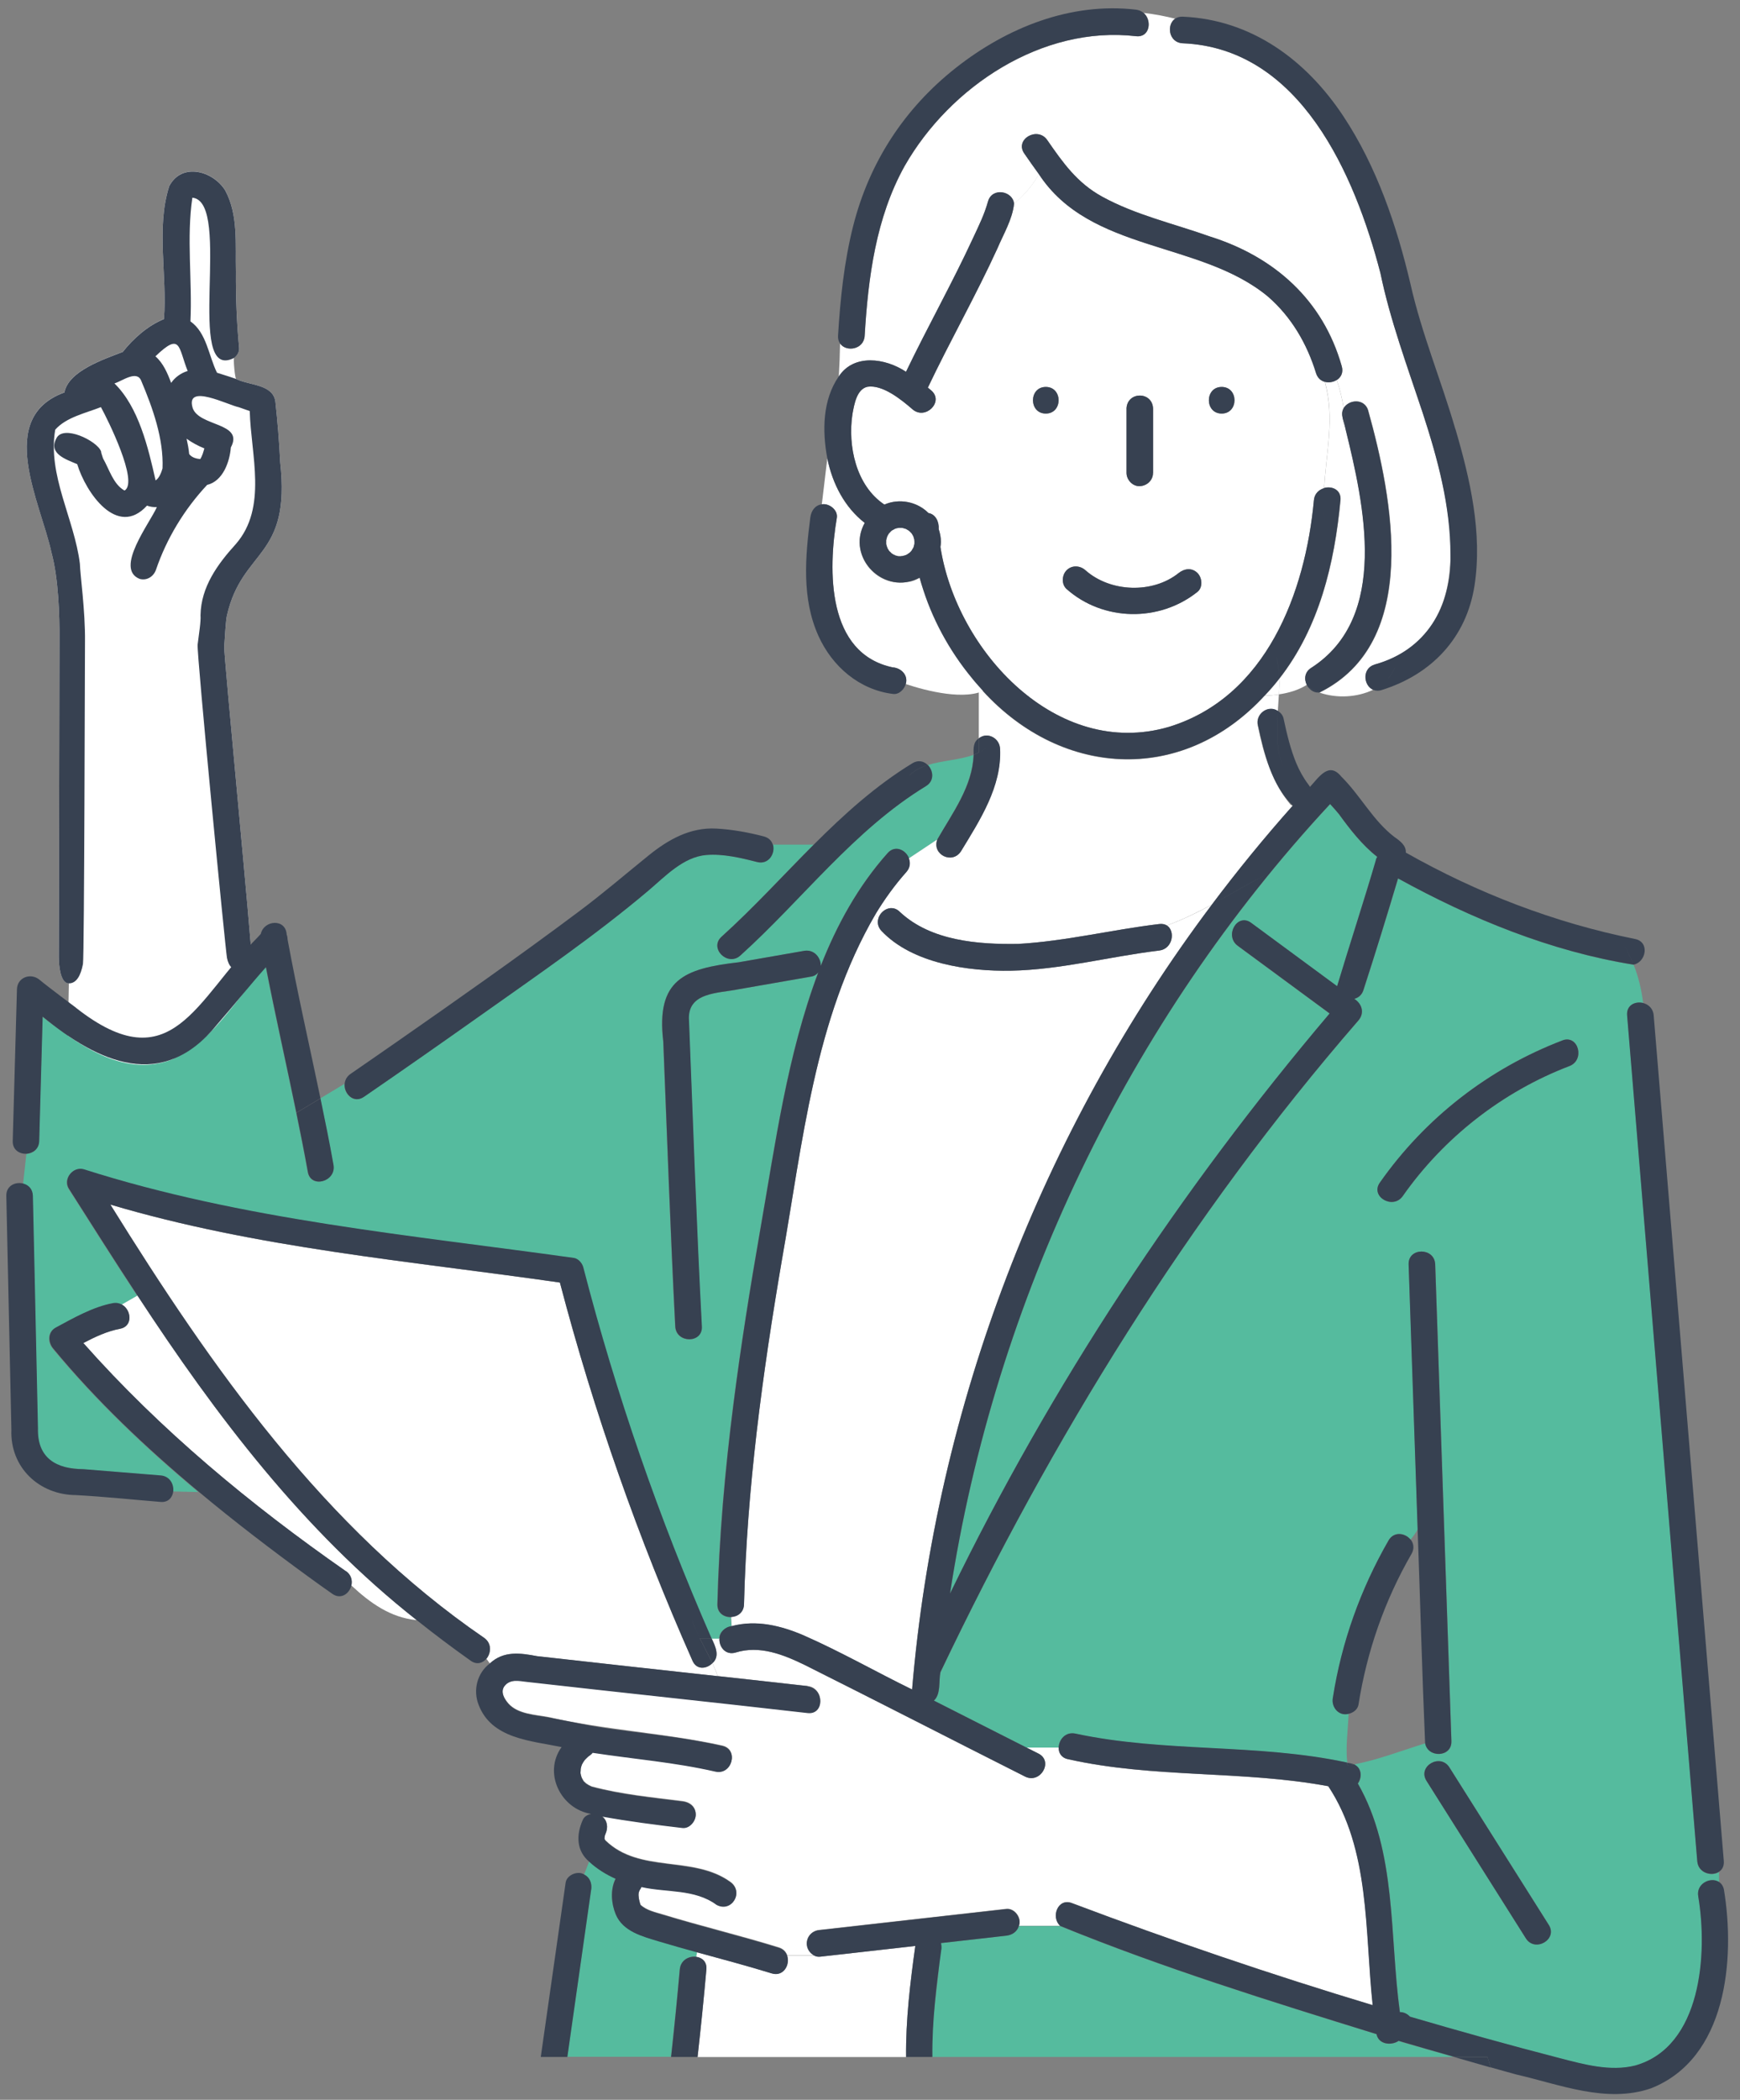 <svg width="136" height="164" viewBox="0 0 136 164" fill="none" xmlns="http://www.w3.org/2000/svg">
<rect x="0" y="0" width="136" height="164" fill="#808080" stroke="none"/>
<g clip-path="url(#clip0_1410_171)">
<path d="M19.648 74.682C19.73 74.27 17.48 51.14 17.525 50.517C17.593 49.527 17.645 48.485 17.742 48.057C18.935 42.83 22.753 43.647 21.898 36.08C21.823 34.505 21.695 32.93 21.523 31.362C21.328 29.99 19.468 30.11 18.462 29.6C18.365 29.57 18.215 27.995 18.305 27.942C18.552 27.747 18.718 27.462 18.688 27.147C18.5 25.175 18.425 23.202 18.44 21.215C18.387 19.1 18.642 16.767 17.593 14.847C16.64 13.34 14.21 12.65 13.227 14.532C12.178 17.825 13.085 21.492 12.815 24.912C11.57 25.415 10.415 26.435 9.598 27.477C8.135 28.047 5.345 28.962 5.037 30.642C-0.392 32.622 3.178 39.23 4.025 43.152C4.572 45.162 4.662 48.102 4.647 49.902C4.647 50.982 4.595 74.93 4.595 74.742C4.595 75.237 4.678 76.797 5.383 76.797L5.225 85.332C5.225 85.332 7.077 86.802 12.043 86.802C17.008 86.802 19.977 83.427 19.977 83.427L19.085 75.8C19.242 75.71 19.468 75.44 19.633 74.667L19.648 74.682Z" fill="white"/>
<path d="M17.742 48.057C18.935 42.83 22.753 43.647 21.898 36.08C21.823 34.505 21.695 32.93 21.523 31.362C21.328 29.99 19.468 30.11 18.462 29.6C18.275 29.54 18.087 29.472 17.907 29.412C17.6 29.315 17.285 29.21 16.962 29.112C16.31 27.807 16.16 26 14.885 25.1C15.035 21.912 14.57 18.552 15.035 15.44C18.23 15.747 14.345 29.99 18.305 27.95C18.552 27.755 18.718 27.47 18.688 27.155C18.5 25.182 18.425 23.21 18.44 21.222C18.387 19.107 18.642 16.775 17.593 14.855C16.64 13.347 14.21 12.657 13.227 14.54C12.178 17.832 13.085 21.5 12.815 24.92C11.57 25.422 10.415 26.442 9.598 27.485C8.135 28.055 5.345 28.97 5.037 30.65C-0.392 32.63 3.178 39.237 4.025 43.16C4.572 45.17 4.662 48.11 4.647 49.91C4.647 50.99 4.595 74.937 4.595 74.75C4.595 75.245 4.678 76.805 5.383 76.805C5.975 76.805 6.312 76.197 6.485 75.29C6.59 74.742 6.635 50.81 6.643 50.112C6.673 47.712 6.253 44.795 6.245 44.037C5.817 40.542 3.703 37.122 4.317 33.56C5.173 32.585 6.71 32.262 7.888 31.797C8.435 32.795 10.835 37.617 9.748 38.307C9.748 38.307 9.703 38.292 9.695 38.292C8.84 37.79 8.533 36.635 8.053 35.802C8.023 35.742 7.918 35.352 7.918 35.39C7.918 35.352 7.91 35.315 7.902 35.262C7.61 34.437 4.902 33.11 4.393 34.265C3.77 35.45 5.195 35.892 6.035 36.252C6.702 38.457 9.155 42.05 11.488 39.492C11.735 39.582 11.998 39.62 12.26 39.605C11.72 40.85 8.922 44.427 10.918 45.215C11.488 45.372 12.012 45.02 12.193 44.495C13.025 42.057 14.412 39.77 16.19 37.872C17.42 37.58 17.953 36.08 18.043 34.947C19.1 32.982 15.545 33.335 15.057 31.857C14.48 29.9 17.825 31.64 18.665 31.805C18.95 31.902 19.235 32.007 19.52 32.105C19.61 35.532 20.922 39.635 18.433 42.492C17.008 44.06 15.71 45.837 15.672 48.05C15.71 48.567 15.553 49.452 15.447 50.345C15.365 51.042 17.63 74.277 17.742 74.825C17.87 75.455 18.207 75.875 18.942 75.852C18.942 75.852 19.392 75.92 19.648 74.675C19.73 74.262 17.48 51.132 17.525 50.51C17.593 49.52 17.645 48.477 17.742 48.05V48.057ZM7.94 35.412C7.94 35.412 7.94 35.435 7.94 35.45C7.955 35.592 7.955 35.57 7.94 35.412ZM12.162 37.565C12.178 37.572 12.207 37.595 12.245 37.625C12.215 37.602 12.185 37.587 12.162 37.565ZM12.162 37.527C11.585 34.97 10.842 31.797 8.945 29.945C9.553 29.765 10.707 28.865 11.045 29.757C11.938 31.865 12.8 34.287 12.703 36.582C12.613 36.897 12.44 37.355 12.155 37.527H12.162ZM13.377 29.907C13.1 29.165 12.762 28.362 12.148 27.83C14.15 25.91 13.925 27.102 14.668 28.977C14.158 29.12 13.662 29.48 13.377 29.907ZM15.973 35.022C15.89 35.307 15.815 35.607 15.65 35.855C15.335 35.825 14.99 35.735 14.787 35.465C14.75 35.067 14.675 34.67 14.585 34.265C15.012 34.572 15.485 34.827 15.973 35.022Z" fill="#374151"/>
<path d="M107.645 66.935C106.468 66.02 105.53 64.797 104.652 63.597C104.442 63.327 104.188 63.065 103.962 62.81C88.19 79.775 77.757 101.585 74.255 124.475C82.168 108.192 92.225 92.967 103.925 79.167C101.532 77.405 99.132 75.642 96.74 73.88C95.675 73.092 96.71 71.292 97.79 72.087C100.033 73.737 102.267 75.387 104.51 77.037C105.552 73.685 106.573 70.287 107.645 66.942V66.935Z" fill="#55BB9E"/>
<path d="M109.572 159.485C109.49 159.462 109.407 159.432 109.317 159.41C108.747 159.8 107.742 159.687 107.592 158.885C99.282 156.312 90.905 153.717 82.858 150.432H79.625C79.498 150.86 79.108 151.13 78.65 151.182C76.948 151.377 75.245 151.565 73.543 151.76C73.4 154.677 72.748 157.67 72.868 160.655H113.63C112.272 160.265 110.915 159.89 109.565 159.492L109.572 159.485Z" fill="#55BB9E"/>
<path d="M103.82 139.512C97.1 138.267 90.185 138.905 83.495 137.405C82.955 137.3 82.737 136.895 82.752 136.482H80.218C80.532 136.64 80.855 136.805 81.17 136.962C82.362 137.57 81.312 139.355 80.12 138.755C74.375 135.867 68.653 132.92 62.9 130.04C61.22 129.23 59.367 128.487 57.508 129.065C56.697 129.312 56.188 128.607 56.233 127.955H55.617C55.925 128.592 56.278 129.365 55.685 129.897C55.835 130.227 55.977 130.557 56.09 130.902C58.438 131.157 60.785 131.42 63.125 131.682C64.438 131.832 64.453 133.91 63.125 133.76C55.805 132.92 48.47 132.155 41.15 131.322C39.807 130.985 38.593 131.72 39.74 133.04C40.475 133.865 41.825 133.91 42.837 134.097C47.337 135.132 51.965 135.342 56.465 136.332C57.77 136.632 57.215 138.635 55.91 138.335C52.752 137.607 49.52 137.352 46.325 136.865C46.265 136.932 46.205 137 46.13 137.052C46.1 137.075 45.883 137.24 46.017 137.127C45.913 137.21 45.785 137.352 45.703 137.435C45.62 137.547 45.538 137.682 45.477 137.802C45.432 137.922 45.403 138.05 45.38 138.17C45.41 138.072 45.358 138.425 45.373 138.477C45.395 138.597 45.425 138.702 45.462 138.815C45.523 138.935 45.568 138.995 45.62 139.1C45.657 139.13 45.785 139.25 45.815 139.28C45.95 139.377 46.055 139.437 46.212 139.505C46.235 139.512 46.265 139.527 46.273 139.527C48.583 140.142 50.975 140.367 53.345 140.667C53.907 140.727 54.38 141.095 54.38 141.702C54.38 142.22 53.9 142.805 53.345 142.737C51.245 142.497 49.145 142.22 47.06 141.845C47.48 142.167 47.54 142.7 47.337 143.18C47.24 143.39 47.255 143.45 47.248 143.607C47.248 143.63 47.315 143.72 47.33 143.735C49.992 146.322 54.148 144.882 57.05 146.945C58.197 147.717 57.193 149.39 56 148.737C54.297 147.485 52.108 147.792 50.135 147.35C50.09 147.462 50.023 147.575 49.925 147.68C50 147.597 50.008 147.605 49.992 147.635C49.812 147.935 49.97 148.43 50.038 148.677C50.053 148.722 50.06 148.737 50.06 148.752C50.532 149.195 51.215 149.337 51.815 149.517C54.815 150.432 57.867 151.16 60.867 152.09C61.235 152.202 61.445 152.45 61.535 152.735H63.688C62.667 152.232 62.968 150.8 64.093 150.725C68.953 150.177 73.805 149.63 78.665 149.082C79.325 149.015 79.888 149.817 79.64 150.41H82.873C82.13 149.727 82.677 148.212 83.787 148.632C91.535 151.557 99.373 154.22 107.3 156.605C106.677 150.807 107.12 144.462 103.828 139.497L103.82 139.512Z" fill="white"/>
<path d="M55.685 129.905C55.235 130.362 54.455 130.452 54.133 129.717C49.895 120.162 46.422 110.285 43.767 100.175C32 98.487 20.075 97.483 8.63 94.085C16.527 106.782 25.332 119.36 37.843 127.925C38.458 128.36 38.39 129.117 38.023 129.56L38.285 129.92C39.365 128.922 40.655 129.102 41.983 129.357C46.685 129.89 51.388 130.4 56.09 130.917C55.977 130.572 55.843 130.242 55.685 129.912V129.905Z" fill="white"/>
<path d="M76.093 58.955C74.99 59.36 73.647 59.398 72.515 59.75C72.95 60.185 73.047 60.987 72.365 61.4C66.718 64.835 62.712 70.25 57.86 74.63C56.87 75.522 55.4 74.06 56.39 73.16C58.903 70.895 61.197 68.368 63.597 65.968H60.395C60.597 66.65 60.057 67.565 59.15 67.325C57.898 66.995 56.495 66.665 55.19 66.778C53.383 66.927 51.965 68.457 50.66 69.56C46.513 73.062 41.983 76.16 37.557 79.295C34.528 81.44 31.483 83.57 28.422 85.67C27.62 86.218 26.863 85.422 26.915 84.657L25.032 85.79C25.392 87.515 25.745 89.248 26.052 90.987C26.285 92.293 24.282 92.855 24.05 91.543C23.773 89.998 23.465 88.46 23.15 86.922H23.142H23.15C22.37 83.127 21.515 79.355 20.773 75.552C18.335 78.028 16.587 81.56 13.197 82.843C9.523 84.065 6.117 81.582 3.32 79.422C3.23 82.662 3.14 85.895 3.05 89.135C3.035 89.765 2.555 90.095 2.06 90.132L1.805 92.457C2.203 92.57 2.54 92.885 2.547 93.41C2.585 94.97 2.615 96.537 2.652 98.097C2.75 102.59 2.848 107.075 2.945 111.567C2.96 112.302 3.027 112.992 3.485 113.615C4.258 114.65 5.353 114.672 6.5 114.762C8.51 114.927 10.52 115.085 12.53 115.25C13.242 115.31 13.572 115.94 13.52 116.487L15.492 116.532C11.39 113.112 7.497 109.422 4.122 105.342C3.717 104.847 3.695 104.052 4.332 103.715C5.69 102.98 7.235 102.095 8.787 101.81C9.057 101.757 9.29 101.81 9.492 101.915L10.723 101.21C8.908 98.45 7.13 95.653 5.367 92.87C4.88 92.105 5.69 91.093 6.537 91.347C18.965 95.308 31.992 96.463 44.84 98.27C45.178 98.323 45.485 98.683 45.568 98.998C48.133 108.912 51.485 118.61 55.595 127.985H56.21C56.218 127.52 56.638 127.1 57.17 127.032L57.133 126.305C56.593 126.327 56.045 125.997 56.06 125.307C56.188 120.08 56.645 114.867 57.312 109.685C57.89 105.132 58.617 100.602 59.405 96.08C60.597 89.3 61.505 82.46 63.943 75.957C63.822 76.108 63.65 76.235 63.395 76.28C61.505 76.61 59.608 76.94 57.718 77.27C56.112 77.6 53.653 77.472 53.84 79.752C54.155 87.703 54.425 95.66 54.845 103.61C54.92 104.945 52.843 104.937 52.767 103.61C52.385 96.192 52.13 88.775 51.83 81.35C51.267 76.535 53.435 75.657 57.725 75.162C59.428 74.862 61.138 74.57 62.84 74.27C63.642 74.127 64.16 74.832 64.138 75.448C65.397 72.245 67.062 69.222 69.365 66.635C69.957 65.975 70.797 66.395 71.037 67.047C71.772 66.56 72.507 66.065 73.25 65.578C74.42 63.53 76.002 61.415 76.085 58.97L76.093 58.955Z" fill="#55BB9E"/>
<path d="M99.987 53.023C99.635 53.48 99.252 53.915 98.855 54.335C99.23 54.32 99.605 54.29 99.972 54.237C99.995 53.833 100.003 53.428 99.995 53.023H99.987Z" fill="white"/>
<path d="M100.82 62.787C99.388 61.055 98.75 58.85 98.315 56.69C98.082 55.805 99.095 55.01 99.875 55.55C99.905 55.115 99.935 54.68 99.957 54.245C99.59 54.297 99.222 54.327 98.84 54.342C92.338 61.415 82.692 60.732 76.505 53.63V57.665C77.18 57.132 78.132 57.665 78.155 58.49C78.297 61.43 76.58 64.062 75.11 66.477C74.435 67.55 72.808 66.755 73.25 65.57C72.515 66.057 71.78 66.552 71.037 67.04C71.157 67.37 71.135 67.76 70.835 68.097C69.927 69.117 69.132 70.22 68.427 71.382C68.502 71.487 68.578 71.592 68.66 71.69C68.885 71.037 69.74 70.595 70.355 71.247C72.763 73.49 76.445 73.775 79.588 73.722C83.285 73.512 86.922 72.612 90.597 72.17C90.845 72.14 91.04 72.185 91.198 72.282C92.427 71.832 93.59 71.262 94.715 70.655C96.71 68 98.817 65.42 101.03 62.937C100.955 62.892 100.873 62.855 100.813 62.787H100.82Z" fill="white"/>
<path d="M71.022 45.44C68.412 45.98 66.282 43.19 67.588 40.85C66.005 39.62 65.067 37.79 64.662 35.81L64.235 39.387C64.79 39.29 65.487 39.807 65.412 40.415C64.715 44.555 64.618 51.05 69.8 52.13C70.445 52.182 71 52.745 70.797 53.427C72.41 53.96 75.493 54.762 77.105 53.84C75.373 51.635 72.597 47.81 71.885 45.132C71.623 45.275 71.338 45.395 71.03 45.447L71.022 45.44Z" fill="white"/>
<path d="M111.11 31.985C109.917 28.46 108.673 24.965 107.893 21.32C105.89 13.662 101.637 3.762 92.442 3.38C91.347 3.335 91.153 1.932 91.85 1.46C91.07 1.265 90.26 1.107 89.39 1.01C90.073 1.595 89.877 2.96 88.797 2.832C81.478 1.977 74.255 6.762 70.715 12.965C68.465 17 67.858 21.695 67.588 26.232C67.52 27.32 66.125 27.522 65.66 26.825C65.645 27.672 65.615 28.542 65.562 29.412C66.733 27.62 69.2 27.965 70.82 29.045C72.515 25.52 74.435 22.107 76.078 18.56C76.528 17.592 76.94 16.767 77.225 15.747C77.547 14.592 79.19 14.922 79.265 15.935C80.022 15.267 80.698 14.517 81.207 13.602C80.825 13.077 80.45 12.537 80.067 11.99C79.302 10.887 81.103 9.852 81.86 10.94C83.097 12.725 84.2 14.292 86.157 15.365C88.775 16.797 91.76 17.472 94.558 18.47C99.597 20.045 103.415 23.435 104.877 28.595C105.028 29.09 104.825 29.472 104.487 29.69C104.727 30.387 104.907 31.115 105.027 31.895C105.417 31.197 106.678 31.092 106.955 32.09C108.86 38.915 111.08 50.187 103.138 54.095C104.503 54.567 106.1 54.462 107.315 53.877C106.587 53.532 106.452 52.22 107.458 51.912C116.24 49.362 113.248 38.412 111.125 32L111.11 31.985Z" fill="white"/>
<path d="M105.163 33.462C105.17 33.71 105.185 33.95 105.185 34.212C105.185 33.957 105.17 33.71 105.163 33.462C105.058 32.967 104.735 32.337 105.02 31.88C104.9 31.107 104.72 30.38 104.48 29.675C104.21 29.847 103.865 29.9 103.558 29.817C104.345 32.682 103.647 35.315 103.505 38.12C104.12 37.947 104.847 38.262 104.78 39.065C104.322 44.007 103.115 49.032 99.995 53.015C100.01 53.42 99.995 53.825 99.972 54.23C100.745 54.117 101.48 53.9 102.147 53.487C101.922 53.045 101.96 52.46 102.515 52.137C108.62 48.177 106.633 39.402 105.163 33.455V33.462Z" fill="white"/>
<path d="M103.558 29.825C103.258 29.742 102.988 29.525 102.868 29.142C102.155 26.84 100.933 24.747 99.103 23.157C93.823 18.792 85.205 19.737 81.2 13.595C80.69 14.51 80.015 15.26 79.257 15.927C79.13 17.142 78.433 18.282 77.96 19.4C76.272 23.09 74.263 26.615 72.522 30.275C72.612 30.35 72.703 30.425 72.793 30.5C73.805 31.377 72.328 32.84 71.323 31.97C70.46 31.22 68.99 30.027 67.805 30.207C66.965 30.395 66.778 31.55 66.627 32.345C66.252 34.835 66.905 37.932 69.125 39.41C70.28 38.9 71.69 39.177 72.567 40.07C73.123 40.16 73.407 40.737 73.37 41.33C73.475 41.645 73.543 41.982 73.543 42.335C73.543 42.462 73.52 42.59 73.505 42.717C74.757 50.832 82.588 59.337 91.362 56.772C98.975 54.44 102.028 46.295 102.695 39.072C102.74 38.547 103.1 38.24 103.498 38.127C103.648 35.322 104.337 32.69 103.55 29.825H103.558ZM88.047 31.917C88.1 30.56 90.08 30.545 90.125 31.917V36.935C90.125 37.52 89.653 37.947 89.09 37.97C88.528 37.992 88.055 37.475 88.055 36.935V31.917H88.047ZM81.74 32.3C80.405 32.3 80.405 30.222 81.74 30.222C83.075 30.222 83.075 32.3 81.74 32.3ZM93.597 46.22C90.627 48.597 86.233 48.537 83.368 46.002C82.948 45.627 82.993 44.915 83.368 44.532C83.78 44.12 84.418 44.157 84.838 44.532C86.795 46.265 90.095 46.377 92.127 44.75C92.57 44.397 93.162 44.315 93.597 44.75C93.965 45.117 94.032 45.867 93.597 46.22ZM95.487 32.3C94.153 32.3 94.153 30.222 95.487 30.222C96.823 30.222 96.823 32.3 95.487 32.3Z" fill="white"/>
<path d="M32.562 126.53C23.705 119.57 16.872 110.54 10.745 101.187L9.515 101.892C10.273 102.305 10.408 103.595 9.365 103.79C8.383 103.97 7.423 104.42 6.508 104.9C12.523 111.687 19.595 117.537 27.027 122.72C27.44 123.005 27.552 123.44 27.462 123.83C28.933 125.195 30.508 126.335 32.555 126.537L32.562 126.53Z" fill="white"/>
<path d="M132.665 145.362C130.835 123.342 129.013 101.315 127.183 79.295C127.115 78.507 127.82 78.192 128.428 78.335C128.308 77.337 128.083 76.34 127.685 75.35C121.22 74.315 115.002 71.765 109.28 68.615C108.41 71.532 107.51 74.442 106.572 77.337C106.445 77.727 106.175 77.945 105.86 78.02C106.475 78.417 106.678 79.137 106.168 79.722C92.892 95.007 82.198 112.392 73.513 130.61C73.355 131.315 73.565 132.305 73.002 132.83C75.41 134.052 77.817 135.267 80.225 136.49H82.76C82.782 135.89 83.285 135.26 84.058 135.41C91.07 136.917 98.3 136.16 105.305 137.675C105.163 136.497 105.35 135.2 105.41 133.857C104.63 134.06 104.038 133.31 104.188 132.582C104.87 128.262 106.355 124.1 108.538 120.312C108.965 119.577 109.843 119.735 110.255 120.245C110.465 119.99 110.653 119.727 110.81 119.442C110.578 112.542 110.345 105.642 110.105 98.75C110.06 97.415 112.138 97.415 112.183 98.75C112.603 111.162 113.023 123.582 113.45 135.995C113.495 137.277 111.598 137.322 111.395 136.16C109.543 136.737 107.683 137.45 105.83 137.81C106.445 138.072 106.483 138.815 106.138 139.31C109.198 144.657 108.597 151.19 109.423 157.167C109.737 157.167 110.008 157.302 110.21 157.52C114.095 158.66 117.995 159.747 121.918 160.76C123.808 161.247 125.863 161.825 127.813 161.337C132.995 159.875 133.49 152.607 132.748 148.152C132.545 147.132 133.708 146.577 134.36 146.997V146.21C133.783 146.585 132.74 146.3 132.665 145.377V145.362ZM119.263 151.392C116.675 147.29 114.08 143.187 111.493 139.085C110.78 137.952 112.573 136.91 113.285 138.035C115.873 142.137 118.468 146.24 121.055 150.342C121.775 151.475 119.975 152.517 119.263 151.392ZM122.675 83.262C117.455 85.257 112.858 88.842 109.648 93.417C108.883 94.505 107.083 93.462 107.855 92.367C111.403 87.312 116.36 83.457 122.128 81.26C123.38 80.78 123.913 82.79 122.683 83.262H122.675Z" fill="#55BB9E"/>
<path d="M62.84 127.752C65.72 129.02 68.457 130.587 71.285 131.967C73.138 109.872 81.388 88.37 94.722 70.655C93.605 71.262 92.442 71.832 91.205 72.282C91.88 72.71 91.677 74.112 90.605 74.24C86.75 74.697 82.91 75.74 79.017 75.815C75.672 75.875 71.315 75.26 68.9 72.71C68.593 72.387 68.555 72.012 68.668 71.69C68.585 71.592 68.51 71.487 68.435 71.382C63.657 79.565 62.735 89.27 61.108 98.435C59.593 107.315 58.377 116.27 58.153 125.285C58.138 125.93 57.65 126.26 57.148 126.282L57.185 127.01C59.112 126.5 61.032 126.972 62.84 127.745V127.752Z" fill="white"/>
<path d="M53.135 153.815C53.203 153.087 53.855 152.757 54.417 152.832L54.485 152.465C53.472 152.187 52.468 151.91 51.462 151.602C50.21 151.22 48.688 150.837 48.125 149.51C47.773 148.67 47.682 147.567 48.102 146.72C47.352 146.382 46.625 145.932 46.047 145.392L45.657 146.397C46.093 146.622 46.265 147.087 46.197 147.575C45.575 151.932 44.953 156.282 44.337 160.64H52.445C52.693 158.36 52.925 156.087 53.127 153.8L53.135 153.815Z" fill="#55BB9E"/>
<path d="M71.54 151.985C69.26 152.24 66.972 152.502 64.692 152.757C64.355 152.772 63.995 152.907 63.68 152.757H61.528C61.752 153.462 61.22 154.4 60.305 154.115C58.377 153.522 56.428 153.005 54.485 152.472L54.417 152.84C54.875 152.9 55.265 153.222 55.212 153.822C55.01 156.102 54.778 158.382 54.523 160.662H70.82C70.79 157.767 71.142 154.865 71.54 151.992V151.985Z" fill="white"/>
<path d="M47.248 143.622C47.248 143.63 47.255 143.637 47.27 143.667C47.255 143.637 47.255 143.63 47.248 143.622Z" fill="white"/>
<path d="M5.945 78.717C13.453 84.605 15.312 78.027 20.15 73.197C20.233 73.115 20.3 73.025 20.383 72.942C20.63 71.847 22.34 71.72 22.407 72.995C22.453 73.115 22.475 73.235 22.475 73.362C23.24 77.517 24.185 81.642 25.047 85.782L23.165 86.907C22.385 83.112 21.53 79.34 20.788 75.537C19.475 77.015 18.245 78.56 16.94 80.052C12.717 85.265 7.737 83.03 3.335 79.4C3.245 82.64 3.155 85.872 3.065 89.112C3.05 89.742 2.57 90.072 2.083 90.11C1.535 90.147 0.973 89.817 0.995 89.112C1.107 85.16 1.212 81.215 1.325 77.262C1.355 76.317 2.42 75.957 3.095 76.527C3.785 77.105 5.945 78.71 5.945 78.71V78.717Z" fill="#374151"/>
<path d="M25.047 85.79L23.165 86.915C23.48 88.453 23.788 89.99 24.065 91.535C24.297 92.847 26.3 92.293 26.067 90.98C25.76 89.24 25.407 87.515 25.047 85.782V85.79Z" fill="#374151"/>
<path d="M63.125 131.69C60.778 131.42 58.43 131.165 56.09 130.91C56.263 131.442 56.375 131.997 56.375 132.612C56.375 131.997 56.263 131.442 56.09 130.91C51.388 130.392 46.685 129.882 41.983 129.35C40.655 129.095 39.358 128.922 38.285 129.92L39.5 131.592L38.285 129.92C37.295 130.67 36.958 131.997 37.407 133.145C38.413 135.807 41.495 135.957 43.895 136.452C42.44 138.462 43.812 141.275 46.197 141.672C45.913 141.732 45.657 141.882 45.545 142.152C45.035 143.307 45.035 144.545 46.062 145.415L46.617 143.982L46.062 145.415C46.64 145.955 47.367 146.405 48.117 146.742C47.69 147.582 47.78 148.692 48.133 149.532C48.695 150.86 50.21 151.242 51.47 151.625C52.475 151.925 53.48 152.21 54.492 152.487L54.657 151.625L54.492 152.487C56.435 153.02 58.385 153.537 60.312 154.13C61.227 154.415 61.76 153.477 61.535 152.772C61.445 152.487 61.235 152.24 60.867 152.127C57.867 151.205 54.815 150.47 51.815 149.555C51.215 149.367 50.525 149.232 50.06 148.79C50.06 148.775 50.06 148.76 50.038 148.715C49.97 148.52 49.873 148.077 49.925 147.815C49.925 147.762 50.083 147.545 49.925 147.717C50.023 147.612 50.09 147.5 50.135 147.387C52.108 147.83 54.297 147.522 56 148.775C57.185 149.427 58.197 147.762 57.05 146.982C54.148 144.92 49.992 146.36 47.33 143.772C47.315 143.75 47.255 143.66 47.248 143.645C47.255 143.487 47.248 143.42 47.337 143.217C47.54 142.745 47.48 142.212 47.06 141.882C49.145 142.257 51.237 142.527 53.345 142.775C53.9 142.835 54.38 142.25 54.38 141.74C54.38 141.125 53.9 140.765 53.345 140.705C50.983 140.405 48.583 140.18 46.273 139.565C46.273 139.565 46.242 139.557 46.212 139.542C46.055 139.475 45.95 139.407 45.815 139.317C45.785 139.287 45.657 139.167 45.62 139.137C45.568 139.032 45.515 138.98 45.462 138.852C45.425 138.74 45.395 138.635 45.373 138.515C45.365 138.462 45.41 138.11 45.38 138.207C45.403 138.08 45.432 137.96 45.477 137.84C45.538 137.712 45.62 137.585 45.703 137.472C45.785 137.39 45.913 137.247 46.017 137.165C45.883 137.277 46.1 137.105 46.13 137.09C46.205 137.037 46.265 136.97 46.325 136.902C49.52 137.39 52.752 137.645 55.91 138.372C57.208 138.672 57.763 136.67 56.465 136.37C53.465 135.68 50.405 135.41 47.367 134.975C45.845 134.757 44.352 134.412 42.837 134.135C41.825 133.947 40.475 133.902 39.74 133.077C39.403 132.695 39.08 132.125 39.455 131.667C39.898 131.127 40.55 131.292 41.15 131.36C48.47 132.192 55.805 132.957 63.125 133.797C64.453 133.947 64.438 131.87 63.125 131.72V131.69ZM47.248 143.622C47.248 143.622 47.255 143.637 47.27 143.667C47.255 143.637 47.255 143.637 47.248 143.622ZM46.303 140.36C47.075 141.912 45.53 142.685 45.53 143.457C45.53 142.685 47.083 141.905 46.303 140.36Z" fill="#374151"/>
<path d="M90.125 36.935V31.917C90.08 30.552 88.1 30.552 88.047 31.917V36.935C88.047 37.475 88.528 38 89.082 37.97C89.645 37.947 90.118 37.512 90.118 36.935H90.125Z" fill="#374151"/>
<path d="M95.487 32.3C96.823 32.3 96.823 30.222 95.487 30.222C94.153 30.222 94.153 32.3 95.487 32.3Z" fill="#374151"/>
<path d="M81.74 32.3C83.075 32.3 83.075 30.222 81.74 30.222C80.405 30.222 80.405 32.3 81.74 32.3Z" fill="#374151"/>
<path d="M103.498 38.127C103.445 39.117 103.46 40.13 103.632 41.187C103.46 40.137 103.445 39.125 103.498 38.127C103.093 38.24 102.74 38.555 102.695 39.072C102.027 46.295 98.975 54.44 91.362 56.772C82.588 59.337 74.757 50.832 73.505 42.717C73.52 42.59 73.543 42.462 73.543 42.335C73.543 41.982 73.475 41.645 73.37 41.33C73.407 40.73 73.115 40.16 72.567 40.07C71.698 39.185 70.28 38.9 69.125 39.41C66.905 37.932 66.252 34.835 66.627 32.345C66.77 31.55 66.965 30.395 67.805 30.207C68.99 30.027 70.46 31.22 71.323 31.97C72.328 32.84 73.805 31.377 72.793 30.5C72.703 30.425 72.612 30.35 72.522 30.275C74.263 26.615 76.272 23.09 77.96 19.4C78.433 18.282 79.123 17.142 79.257 15.927C78.418 16.662 77.472 17.3 76.52 17.937C77.465 17.307 78.41 16.67 79.257 15.927C79.19 14.915 77.54 14.585 77.218 15.74C76.933 16.76 76.52 17.585 76.07 18.552C74.427 22.107 72.507 25.512 70.812 29.037C69.192 27.957 66.725 27.612 65.555 29.405C65.457 31.07 65.263 32.72 64.895 34.197C65.263 32.72 65.457 31.062 65.555 29.405C64.295 31.227 64.257 33.627 64.662 35.795L65.06 32.495L64.662 35.795C65.067 37.775 66.013 39.605 67.588 40.835C66.073 43.557 69.17 46.595 71.877 45.11C72.59 47.787 73.903 50.352 75.635 52.557C75.927 52.392 76.22 52.205 76.513 52.01C76.22 52.205 75.927 52.385 75.635 52.557C75.92 52.917 76.205 53.27 76.513 53.607C82.7 60.717 92.353 61.385 98.847 54.32C98.382 54.342 97.91 54.342 97.43 54.342C97.903 54.342 98.375 54.342 98.847 54.32C99.245 53.9 99.627 53.465 99.98 53.007C99.965 52.422 99.897 51.83 99.755 51.245C99.905 51.83 99.965 52.422 99.98 53.007C103.1 49.025 104.3 44 104.765 39.057C104.84 38.255 104.113 37.94 103.49 38.112L103.498 38.127ZM71.457 42.462C71.427 42.567 71.42 42.672 71.375 42.77C71.33 42.852 71.278 42.935 71.225 43.017C71.172 43.077 71.12 43.13 71.06 43.182C71.075 43.175 71.09 43.167 71.112 43.152C71.082 43.167 71.045 43.19 71.015 43.212C71.03 43.205 71.045 43.19 71.06 43.182C70.963 43.235 70.97 43.242 71.015 43.212C70.94 43.265 70.865 43.31 70.79 43.347C70.707 43.37 70.625 43.4 70.543 43.415C70.558 43.415 70.573 43.415 70.595 43.415C70.565 43.415 70.528 43.415 70.49 43.422C70.505 43.422 70.528 43.422 70.543 43.415C70.43 43.415 70.415 43.422 70.453 43.43C70.37 43.43 70.287 43.43 70.198 43.43C70.115 43.415 70.032 43.392 69.957 43.362C69.965 43.362 69.972 43.37 69.987 43.385C69.972 43.377 69.957 43.37 69.942 43.362C69.912 43.355 69.823 43.325 69.853 43.31C69.793 43.28 69.733 43.25 69.68 43.205C69.635 43.16 69.59 43.107 69.537 43.055C69.582 43.137 69.493 43.025 69.478 42.995C69.47 42.995 69.463 42.972 69.455 42.972C69.463 42.972 69.47 42.987 69.478 42.995C69.44 42.935 69.403 42.875 69.373 42.815C69.373 42.83 69.373 42.837 69.388 42.86C69.388 42.83 69.365 42.792 69.358 42.762C69.358 42.777 69.365 42.792 69.38 42.815C69.35 42.702 69.343 42.702 69.35 42.74C69.32 42.657 69.297 42.575 69.282 42.492C69.282 42.402 69.275 42.312 69.282 42.215C69.282 42.237 69.282 42.237 69.267 42.267C69.275 42.23 69.282 42.192 69.29 42.155C69.29 42.177 69.282 42.2 69.282 42.222C69.305 42.14 69.312 42.102 69.305 42.11C69.32 42.042 69.343 41.975 69.365 41.915C69.403 41.84 69.44 41.765 69.493 41.697C69.485 41.697 69.485 41.705 69.47 41.712C69.478 41.712 69.485 41.697 69.493 41.69C69.515 41.652 69.575 41.577 69.567 41.615C69.62 41.555 69.65 41.51 69.718 41.465C69.793 41.42 69.89 41.382 69.965 41.33C70.055 41.3 70.123 41.285 70.235 41.262C70.362 41.255 70.422 41.255 70.52 41.262C70.618 41.285 70.715 41.315 70.805 41.345C70.888 41.39 70.978 41.435 71.045 41.487C71.105 41.555 71.172 41.615 71.24 41.682C71.293 41.757 71.338 41.84 71.382 41.922C71.412 42.012 71.435 42.095 71.457 42.185C71.457 42.162 71.457 42.155 71.457 42.125C71.457 42.147 71.457 42.177 71.457 42.207C71.465 42.23 71.472 42.297 71.457 42.29C71.457 42.312 71.457 42.335 71.457 42.365C71.457 42.41 71.457 42.447 71.457 42.492V42.462Z" fill="#374151"/>
<path d="M127.805 73.34C121.498 72.072 115.475 69.755 109.88 66.59C109.917 66.042 109.43 65.675 109.003 65.382C107.307 64.092 106.34 62.135 104.833 60.65C103.873 59.465 103.1 60.68 102.388 61.46C102.343 61.385 102.297 61.302 102.237 61.235C101.855 60.725 101.555 60.17 101.308 59.585C101.278 59.51 101.293 59.547 101.345 59.675C100.873 58.55 100.58 57.32 100.325 56.12C100.273 55.872 100.108 55.67 99.89 55.527C99.778 57.2 99.71 58.865 100.542 60.537C99.71 58.865 99.77 57.2 99.89 55.527C99.11 54.995 98.09 55.782 98.33 56.667C98.817 58.857 99.388 61.317 101.045 62.922C98.832 65.405 96.725 67.985 94.73 70.64C96.2 69.837 97.595 68.99 98.998 68.292C97.603 68.99 96.2 69.845 94.73 70.64C81.403 88.355 73.145 109.857 71.293 131.952C68.472 130.572 65.728 129.005 62.847 127.737C61.047 126.965 59.12 126.485 57.193 127.002L57.282 128.675L57.193 127.002C56.66 127.062 56.24 127.49 56.233 127.955C56.18 128.607 56.697 129.312 57.508 129.065C59.375 128.487 61.227 129.222 62.9 130.04C68.653 132.912 74.375 135.86 80.12 138.755C81.312 139.355 82.362 137.57 81.17 136.962C80.855 136.805 80.532 136.64 80.218 136.482C77.81 135.26 75.403 134.045 72.995 132.822C73.558 132.297 73.355 131.307 73.505 130.602C82.198 112.385 92.885 95 106.16 79.715C106.67 79.137 106.475 78.41 105.853 78.012C106.16 77.93 106.438 77.72 106.565 77.33C107.503 74.435 108.403 71.525 109.272 68.607C114.995 71.757 121.22 74.307 127.678 75.342C127.46 74.802 127.205 74.262 126.882 73.722C127.205 74.262 127.468 74.802 127.678 75.342C128.66 75.155 128.96 73.572 127.805 73.34ZM107.533 67.19C106.58 70.482 105.492 73.745 104.51 77.022C102.267 75.372 100.033 73.722 97.79 72.072C96.71 71.277 95.675 73.077 96.74 73.865C99.132 75.627 101.532 77.39 103.925 79.152C92.218 92.96 82.168 108.177 74.255 124.46C77.757 101.577 88.19 79.76 103.962 62.795C104.195 63.057 104.442 63.32 104.652 63.582C105.522 64.782 106.468 65.997 107.645 66.92C107.6 66.995 107.555 67.077 107.533 67.175V67.19Z" fill="#374151"/>
<path d="M130.453 93.747C130.055 88.932 129.65 84.11 129.253 79.295C129.208 78.755 128.832 78.44 128.42 78.335C128.705 80.675 128.428 83.007 128.428 85.347C128.428 83.007 128.705 80.675 128.42 78.335C127.813 78.185 127.115 78.5 127.175 79.295C128.6 96.5 130.033 113.705 131.458 130.91C131.855 135.725 132.26 140.547 132.658 145.362C132.733 146.285 133.775 146.57 134.352 146.195C134.6 146.037 134.765 145.76 134.735 145.362C133.31 128.157 131.878 110.952 130.453 93.747Z" fill="#374151"/>
<path d="M112.175 98.75C112.13 97.415 110.053 97.415 110.098 98.75C110.33 105.65 110.563 112.55 110.803 119.442C111.155 118.812 111.38 118.077 111.38 117.117C111.38 118.077 111.155 118.812 110.803 119.442C111.005 125.015 111.148 130.587 111.388 136.152C111.905 135.995 112.415 135.837 112.933 135.71C112.415 135.837 111.905 135.995 111.388 136.152C111.59 137.315 113.487 137.27 113.442 135.987C113.022 123.575 112.602 111.155 112.175 98.742V98.75Z" fill="#374151"/>
<path d="M122.12 81.26C116.353 83.465 111.395 87.32 107.848 92.367C107.075 93.462 108.875 94.505 109.64 93.417C112.85 88.842 117.447 85.257 122.667 83.262C123.905 82.79 123.365 80.78 122.112 81.26H122.12Z" fill="#374151"/>
<path d="M55.685 129.905C56.285 129.372 55.925 128.6 55.617 127.962H54.703C55.032 128.637 55.385 129.267 55.685 129.905Z" fill="#374151"/>
<path d="M54.703 127.962C54.462 127.475 54.23 126.965 54.05 126.41C54.237 126.965 54.462 127.475 54.703 127.962H55.617C51.508 118.587 48.155 108.882 45.59 98.975C45.508 98.66 45.208 98.3 44.862 98.248C32.008 96.448 18.988 95.285 6.56 91.325C5.705 91.07 4.902 92.082 5.39 92.847C7.16 95.63 8.93 98.427 10.745 101.187L11.96 100.49L10.745 101.187C16.872 110.54 23.705 119.57 32.562 126.53C33.215 126.59 33.913 126.567 34.67 126.41C33.913 126.56 33.215 126.59 32.562 126.53C33.943 127.632 35.352 128.69 36.792 129.71C37.265 130.047 37.73 129.897 38.015 129.552L37.385 128.682L38.015 129.552C38.383 129.11 38.45 128.345 37.835 127.917C25.325 119.352 16.52 106.782 8.623 94.078C20.067 97.475 31.992 98.48 43.76 100.167C46.415 110.277 49.888 120.155 54.125 129.71C54.447 130.445 55.227 130.347 55.678 129.897C55.377 129.26 55.032 128.63 54.695 127.955L54.703 127.962Z" fill="#374151"/>
<path d="M27.035 122.712C19.602 117.537 12.53 111.68 6.515 104.892C7.43 104.412 8.39 103.962 9.373 103.782C10.415 103.595 10.273 102.297 9.523 101.885L6.695 103.512L9.523 101.885C9.328 101.78 9.088 101.727 8.818 101.78C7.272 102.065 5.728 102.95 4.362 103.685C3.725 104.03 3.748 104.825 4.152 105.312C7.527 109.4 11.42 113.082 15.523 116.502L17.495 116.547L15.523 116.502C18.328 118.842 21.238 121.062 24.155 123.185C24.762 123.627 25.37 124.062 25.985 124.49C26.668 124.962 27.328 124.445 27.47 123.807C27.027 123.395 26.585 122.96 26.15 122.517C26.585 122.952 27.02 123.387 27.47 123.807C27.552 123.417 27.448 122.982 27.035 122.697V122.712Z" fill="#374151"/>
<path d="M12.56 115.235C10.55 115.07 8.54 114.912 6.53 114.747C4.407 114.74 2.9 113.885 2.967 111.552C2.87 107.06 2.772 102.575 2.675 98.082C2.638 96.522 2.607 94.955 2.57 93.395C2.555 92.862 2.225 92.547 1.827 92.442L1.288 97.46L1.827 92.442C1.228 92.277 0.478 92.592 0.493 93.395C0.628 99.485 0.762 105.575 0.89 111.665C0.777 114.612 3.058 116.757 5.945 116.772C8.15 116.892 10.355 117.125 12.553 117.305C13.168 117.357 13.49 116.937 13.543 116.472L11.825 116.435L13.543 116.472C13.595 115.917 13.273 115.287 12.553 115.235H12.56Z" fill="#374151"/>
<path d="M57.155 65.975H60.403C60.32 65.682 60.095 65.435 59.712 65.33C58.505 65.015 57.237 64.782 55.992 64.715C53.938 64.602 52.22 65.577 50.667 66.837C48.867 68.292 47.12 69.792 45.26 71.18C40.572 74.69 35.78 78.05 30.98 81.395C29.788 82.227 28.587 83.052 27.395 83.877C27.095 84.087 26.96 84.372 26.938 84.657L28.438 83.757L26.938 84.657C26.878 85.422 27.642 86.217 28.445 85.67C31.505 83.57 34.55 81.44 37.58 79.295C42.005 76.16 46.535 73.062 50.682 69.56C51.987 68.457 53.405 66.927 55.212 66.777C56.517 66.672 57.913 67.002 59.172 67.325C60.08 67.565 60.62 66.65 60.417 65.967H57.17L57.155 65.975Z" fill="#374151"/>
<path d="M71.09 60.552C71.48 60.162 71.975 59.915 72.515 59.75C72.222 59.457 71.78 59.33 71.323 59.607C68.442 61.362 65.968 63.605 63.605 65.967C61.205 68.367 58.91 70.895 56.398 73.16C55.4 74.06 56.877 75.522 57.867 74.63C62.72 70.257 66.733 64.835 72.373 61.4C73.055 60.987 72.95 60.185 72.522 59.75C71.983 59.922 71.487 60.162 71.097 60.552H71.09Z" fill="#374151"/>
<path d="M71.052 67.04C70.032 67.722 69.013 68.397 67.993 69.08C69.013 68.397 70.032 67.722 71.052 67.04C70.812 66.387 69.972 65.96 69.38 66.627C67.07 69.215 65.412 72.237 64.153 75.44C64.175 74.825 63.657 74.127 62.855 74.262C61.153 74.562 59.443 74.855 57.74 75.155C53.45 75.65 51.275 76.512 51.845 81.342C52.145 88.76 52.4 96.185 52.782 103.602C52.858 104.93 54.935 104.937 54.86 103.602C54.44 95.652 54.17 87.695 53.855 79.745C53.667 77.465 56.127 77.592 57.733 77.262C59.623 76.932 61.513 76.602 63.41 76.272C63.672 76.227 63.837 76.1 63.958 75.95C61.52 82.452 60.612 89.292 59.42 96.072C58.633 100.595 57.905 105.125 57.328 109.677C56.667 114.86 56.21 120.072 56.075 125.3C56.06 125.99 56.608 126.32 57.148 126.297L57.02 123.957L57.148 126.297C57.65 126.275 58.138 125.945 58.153 125.3C58.377 116.277 59.593 107.33 61.108 98.45C62.735 89.285 63.657 79.58 68.435 71.397C68.263 71.15 68.112 70.902 67.985 70.647C68.112 70.902 68.263 71.157 68.435 71.397C69.14 70.235 69.935 69.132 70.843 68.112C71.142 67.775 71.172 67.392 71.045 67.055L71.052 67.04Z" fill="#374151"/>
<path d="M76.52 57.657C76.055 57.942 76.085 58.475 76.1 58.955C76.25 58.902 76.385 58.827 76.52 58.76V57.657Z" fill="#374151"/>
<path d="M78.17 58.482C78.14 57.665 77.195 57.125 76.52 57.657V58.76C76.805 58.617 77.067 58.46 77.293 58.235C77.067 58.46 76.797 58.625 76.52 58.76C76.385 58.827 76.25 58.902 76.1 58.955C76.025 61.407 74.435 63.515 73.265 65.562C73.835 65.187 74.397 64.805 74.968 64.43C74.397 64.805 73.835 65.187 73.265 65.562C72.83 66.747 74.45 67.542 75.125 66.47C76.595 64.055 78.312 61.422 78.17 58.482Z" fill="#374151"/>
<path d="M113.645 160.655C114.605 160.925 115.558 161.21 116.518 161.48L116.263 160.655H113.645Z" fill="#374151"/>
<path d="M134.743 147.582C134.683 147.29 134.54 147.102 134.353 146.982C133.7 146.562 132.538 147.117 132.74 148.137C133.483 152.592 132.988 159.86 127.805 161.322C125.855 161.81 123.8 161.232 121.91 160.745C117.988 159.732 114.088 158.645 110.203 157.505C110 157.287 109.73 157.145 109.415 157.152C108.59 151.182 109.19 144.642 106.13 139.295C106.475 138.807 106.437 138.065 105.822 137.795C105.657 137.825 105.493 137.847 105.32 137.87C105.417 138.47 105.605 139.047 105.958 139.572C105.605 139.04 105.417 138.47 105.32 137.87C104.757 137.96 104.195 138.027 103.632 138.027C104.195 138.027 104.757 137.96 105.32 137.87C105.312 137.802 105.298 137.735 105.29 137.66C98.278 136.145 91.055 136.902 84.043 135.395C83.27 135.237 82.767 135.875 82.745 136.475C82.73 136.895 82.948 137.292 83.487 137.397C90.185 138.897 97.1 138.252 103.813 139.505C107.098 144.47 106.663 150.815 107.285 156.612C99.358 154.227 91.52 151.557 83.772 148.64C82.67 148.22 82.115 149.742 82.858 150.417C90.905 153.702 99.282 156.297 107.592 158.87C107.742 159.68 108.748 159.785 109.318 159.395C110.75 159.822 112.198 160.227 113.638 160.64H116.255L115.775 159.102L116.255 160.64L116.51 161.465C117.185 161.652 117.853 161.847 118.528 162.027L118.408 161.217L118.528 162.027C121.932 162.807 125.555 164.3 129.035 163.107C134.953 160.782 135.643 153.057 134.743 147.575V147.582Z" fill="#374151"/>
<path d="M105.822 137.802C105.665 137.727 105.463 137.705 105.29 137.675C105.298 137.742 105.312 137.81 105.32 137.885C105.485 137.855 105.65 137.84 105.822 137.81V137.802Z" fill="#374151"/>
<path d="M121.055 150.342C118.468 146.24 115.873 142.137 113.285 138.035C112.573 136.91 110.78 137.945 111.493 139.085C114.08 143.187 116.675 147.29 119.263 151.392C119.975 152.517 121.775 151.475 121.055 150.342Z" fill="#374151"/>
<path d="M64.085 152.825C64.287 152.802 64.49 152.78 64.692 152.757H63.68C63.807 152.817 63.943 152.84 64.085 152.825Z" fill="#374151"/>
<path d="M73.58 152.27C73.603 152.09 73.588 151.925 73.55 151.76C75.252 151.565 76.955 151.377 78.657 151.182C79.123 151.13 79.505 150.86 79.632 150.432C79.88 149.847 79.31 149.037 78.657 149.105C73.797 149.652 68.945 150.2 64.085 150.747C62.968 150.815 62.653 152.247 63.68 152.757H64.692C66.972 152.502 69.26 152.24 71.54 151.985C71.142 154.85 70.79 157.76 70.82 160.655H72.875C72.845 157.85 73.198 155.007 73.573 152.27H73.58Z" fill="#374151"/>
<path d="M46.212 147.59C46.28 147.102 46.108 146.637 45.672 146.412L44.638 149.112L45.672 146.412C45.185 146.075 44.3 146.427 44.21 147.042C43.565 151.58 42.913 156.117 42.267 160.655H44.345C44.968 156.297 45.59 151.947 46.205 147.59H46.212Z" fill="#374151"/>
<path d="M55.212 153.815C55.265 153.215 54.875 152.892 54.417 152.832L53.727 156.485L54.417 152.832C53.855 152.757 53.195 153.087 53.135 153.815C52.932 156.095 52.708 158.375 52.453 160.655H54.523C54.778 158.375 55.01 156.102 55.212 153.815Z" fill="#374151"/>
<path d="M104.862 28.587C103.392 23.412 99.59 20.045 94.543 18.462C91.745 17.465 88.76 16.797 86.142 15.357C84.185 14.285 83.082 12.717 81.845 10.932C81.088 9.845 79.287 10.88 80.052 11.982C80.435 12.53 80.802 13.07 81.192 13.595C81.507 13.04 81.763 12.432 81.935 11.735C81.763 12.432 81.5 13.032 81.192 13.595C85.205 19.73 93.815 18.785 99.095 23.157C100.933 24.747 102.148 26.832 102.86 29.142C102.98 29.532 103.25 29.75 103.55 29.825C103.385 29.232 103.168 28.625 102.853 28.01C103.16 28.625 103.385 29.232 103.55 29.825C103.858 29.907 104.203 29.847 104.473 29.682C104.09 28.565 103.558 27.507 102.86 26.465C103.558 27.515 104.09 28.565 104.473 29.682C104.81 29.472 105.012 29.09 104.862 28.587Z" fill="#374151"/>
<path d="M69.522 43.047C69.56 43.1 69.575 43.092 69.552 43.047C69.53 43.025 69.515 43.002 69.493 42.987C69.507 43.002 69.515 43.025 69.53 43.04L69.522 43.047Z" fill="white"/>
<path d="M69.905 43.34C69.905 43.34 69.935 43.347 69.95 43.355C69.92 43.34 69.89 43.317 69.86 43.302C69.845 43.302 69.86 43.325 69.905 43.34Z" fill="white"/>
<path d="M69.995 43.385C69.995 43.385 69.972 43.37 69.965 43.362C69.965 43.362 69.957 43.362 69.95 43.362C69.965 43.37 69.98 43.377 69.995 43.385Z" fill="white"/>
<path d="M69.463 42.972C69.463 42.972 69.478 42.987 69.485 42.995C69.478 42.995 69.47 42.98 69.463 42.972Z" fill="white"/>
<path d="M69.282 42.147C69.275 42.185 69.267 42.222 69.26 42.26C69.26 42.237 69.267 42.23 69.275 42.207C69.275 42.185 69.275 42.162 69.282 42.14V42.147Z" fill="white"/>
<path d="M70.498 43.43C70.498 43.43 70.573 43.422 70.603 43.422C70.58 43.422 70.573 43.422 70.55 43.422C70.535 43.422 70.513 43.43 70.498 43.43Z" fill="white"/>
<path d="M69.38 42.852C69.38 42.852 69.38 42.822 69.365 42.807C69.358 42.792 69.35 42.77 69.343 42.755C69.358 42.785 69.365 42.822 69.373 42.852H69.38Z" fill="white"/>
<path d="M71.127 43.152C71.127 43.152 71.09 43.175 71.075 43.182C71.06 43.197 71.045 43.205 71.03 43.212C71.06 43.19 71.09 43.167 71.127 43.152Z" fill="white"/>
<path d="M69.463 41.705C69.463 41.705 69.478 41.697 69.485 41.69C69.485 41.69 69.485 41.69 69.485 41.682C69.478 41.69 69.47 41.705 69.463 41.705Z" fill="white"/>
<path d="M69.5 41.645C69.5 41.645 69.485 41.667 69.485 41.675C69.507 41.652 69.537 41.63 69.56 41.6C69.56 41.585 69.537 41.6 69.5 41.645Z" fill="white"/>
<path d="M69.275 42.485C69.29 42.568 69.312 42.65 69.343 42.733C69.335 42.688 69.343 42.695 69.373 42.807C69.403 42.867 69.44 42.928 69.478 42.987C69.507 43.017 69.53 43.032 69.545 43.055C69.597 43.108 69.642 43.16 69.688 43.205C69.74 43.242 69.793 43.28 69.86 43.31C69.875 43.31 69.912 43.325 69.965 43.362C70.04 43.392 70.123 43.415 70.205 43.43C70.287 43.43 70.37 43.438 70.46 43.43C70.422 43.43 70.445 43.415 70.55 43.415C70.632 43.392 70.715 43.37 70.797 43.347C70.88 43.31 70.955 43.265 71.022 43.212C70.978 43.242 70.97 43.235 71.067 43.182C71.127 43.138 71.18 43.078 71.233 43.017C71.285 42.935 71.33 42.852 71.382 42.77C71.427 42.672 71.435 42.568 71.465 42.462C71.465 42.417 71.465 42.38 71.465 42.335C71.465 42.312 71.465 42.29 71.465 42.26C71.465 42.26 71.45 42.222 71.457 42.155C71.435 42.065 71.412 41.983 71.382 41.892C71.338 41.81 71.293 41.727 71.24 41.653C71.172 41.585 71.105 41.517 71.045 41.458C70.978 41.413 70.888 41.36 70.805 41.315C70.707 41.285 70.618 41.263 70.52 41.233C70.415 41.225 70.355 41.233 70.235 41.233C70.123 41.255 70.055 41.27 69.965 41.3C69.89 41.352 69.793 41.39 69.718 41.435C69.65 41.48 69.612 41.525 69.567 41.585C69.567 41.6 69.537 41.63 69.485 41.667C69.44 41.735 69.395 41.81 69.358 41.885C69.335 41.953 69.32 42.02 69.297 42.08C69.297 42.08 69.297 42.11 69.275 42.193C69.275 42.282 69.275 42.373 69.275 42.47V42.485Z" fill="white"/>
<path d="M71.465 42.2C71.465 42.2 71.465 42.185 71.465 42.177C71.465 42.207 71.465 42.23 71.465 42.26C71.465 42.26 71.48 42.237 71.465 42.2Z" fill="white"/>
<path d="M69.95 43.355C69.95 43.355 69.957 43.355 69.965 43.355C69.912 43.317 69.875 43.302 69.86 43.302C69.89 43.317 69.92 43.332 69.95 43.355Z" fill="#374151"/>
<path d="M69.485 42.995C69.485 42.995 69.522 43.032 69.545 43.055C69.53 43.04 69.515 43.017 69.478 42.987L69.485 42.995Z" fill="#374151"/>
<path d="M69.485 41.675C69.485 41.675 69.485 41.675 69.485 41.682C69.537 41.637 69.567 41.607 69.567 41.6C69.545 41.63 69.515 41.652 69.493 41.675H69.485Z" fill="#374151"/>
<path d="M71.457 42.177C71.457 42.177 71.457 42.162 71.457 42.155C71.457 42.222 71.457 42.26 71.465 42.26C71.465 42.23 71.465 42.207 71.465 42.177H71.457Z" fill="#374151"/>
<path d="M110.247 120.245C109.445 121.227 108.357 122.037 107.51 123.312C108.357 122.037 109.445 121.227 110.247 120.245C109.835 119.735 108.957 119.577 108.53 120.312C106.347 124.1 104.855 128.262 104.18 132.582C104.022 133.31 104.622 134.06 105.402 133.857C105.447 132.942 105.425 131.997 105.192 131.06C105.425 131.997 105.447 132.942 105.402 133.857C105.777 133.775 106.122 133.512 106.182 133.13C106.835 128.982 108.222 125 110.33 121.355C110.57 120.935 110.487 120.53 110.255 120.237L110.247 120.245Z" fill="#374151"/>
<path d="M83.368 44.54C82.993 44.915 82.948 45.635 83.368 46.01C86.233 48.545 90.627 48.605 93.597 46.227C94.032 45.875 93.965 45.125 93.597 44.757C93.162 44.322 92.57 44.405 92.127 44.757C90.095 46.385 86.787 46.272 84.838 44.54C84.418 44.165 83.78 44.127 83.368 44.54Z" fill="#374151"/>
<path d="M113.75 33.507C112.648 29.712 111.118 26.06 110.248 22.197C109.175 17.63 107.607 13.017 105.005 9.087C102.102 4.7 97.835 1.535 92.442 1.302C92.203 1.295 92.007 1.355 91.85 1.46C92.983 1.737 94.047 2.09 95.112 2.442C94.047 2.09 92.983 1.737 91.85 1.46C91.153 1.932 91.347 3.335 92.442 3.38C101.637 3.762 105.898 13.662 107.893 21.32C109.4 28.737 113.368 35.675 113.368 43.37C113.458 47.39 111.447 50.802 107.442 51.897C106.437 52.212 106.565 53.525 107.3 53.862C108.132 53.465 108.785 52.842 109.063 52.025C108.793 52.842 108.132 53.457 107.3 53.862C107.495 53.952 107.728 53.982 107.998 53.892C111.898 52.677 114.62 49.805 115.25 45.732C115.88 41.637 114.905 37.415 113.757 33.507H113.75Z" fill="#374151"/>
<path d="M89.382 1.01C88.745 0.935 88.078 0.89 87.358 0.89C88.07 0.89 88.737 0.935 89.382 1.01C89.233 0.875 89.03 0.785 88.79 0.755C83.675 0.155 78.695 2.165 74.728 5.285C70.685 8.465 67.94 12.68 66.68 17.667C65.975 20.465 65.675 23.352 65.502 26.225C65.487 26.465 65.547 26.667 65.653 26.817C65.668 25.887 65.668 24.98 65.668 24.132C65.668 24.98 65.668 25.887 65.653 26.817C66.118 27.515 67.52 27.312 67.58 26.225C67.85 21.687 68.457 16.992 70.707 12.957C74.255 6.747 81.47 1.97 88.79 2.825C89.87 2.952 90.065 1.595 89.382 1.002V1.01Z" fill="#374151"/>
<path d="M103.122 54.087C102.822 53.982 102.538 53.847 102.268 53.69C102.47 53.952 102.777 54.125 103.122 54.087Z" fill="#374151"/>
<path d="M104.937 32.63C105.012 32.907 105.087 33.185 105.162 33.462C105.14 32.915 105.095 32.39 105.02 31.88C104.907 32.082 104.862 32.337 104.945 32.63H104.937Z" fill="#374151"/>
<path d="M106.94 32.083C106.662 31.085 105.41 31.19 105.013 31.887C105.088 32.39 105.132 32.922 105.155 33.47C106.617 39.41 108.612 48.2 102.507 52.152C101.96 52.482 101.915 53.06 102.14 53.502C102.688 53.165 103.19 52.7 103.632 52.04C103.19 52.7 102.688 53.165 102.14 53.502C102.178 53.57 102.215 53.63 102.26 53.69C102.53 53.855 102.815 53.99 103.115 54.087C111.058 50.18 108.838 38.907 106.933 32.083H106.94Z" fill="#374151"/>
<path d="M69.8 52.13C64.61 51.05 64.707 44.562 65.412 40.415C65.487 39.815 64.79 39.29 64.235 39.388L63.875 42.388L64.235 39.388C63.703 39.455 63.403 39.898 63.335 40.415C62.938 43.505 62.653 46.752 63.972 49.67C65.052 52.062 67.168 53.877 69.8 54.2C70.265 54.26 70.67 53.855 70.797 53.42C70.377 53.285 69.965 53.083 69.545 52.805C69.965 53.083 70.377 53.285 70.797 53.42C71 52.737 70.445 52.182 69.8 52.123V52.13Z" fill="#374151"/>
<path d="M91.205 72.282C90.47 72.552 89.705 72.792 88.91 72.95C89.705 72.792 90.463 72.552 91.205 72.282C91.055 72.185 90.853 72.14 90.605 72.17C86.93 72.605 83.293 73.512 79.595 73.722C76.453 73.775 72.77 73.482 70.362 71.247C69.748 70.595 68.892 71.037 68.668 71.69C69.537 72.777 70.865 73.542 72.642 72.95C70.865 73.542 69.537 72.777 68.668 71.69C68.555 72.012 68.593 72.387 68.9 72.71C71.315 75.26 75.68 75.875 79.017 75.815C82.91 75.74 86.75 74.705 90.605 74.24C91.67 74.112 91.88 72.71 91.205 72.282Z" fill="#374151"/>
</g>
<defs>
<clipPath id="clip0_1410_171">
<rect width="134.572" height="162.915" fill="white" transform="translate(0.5 0.65)"/>
</clipPath>
</defs>
</svg>
